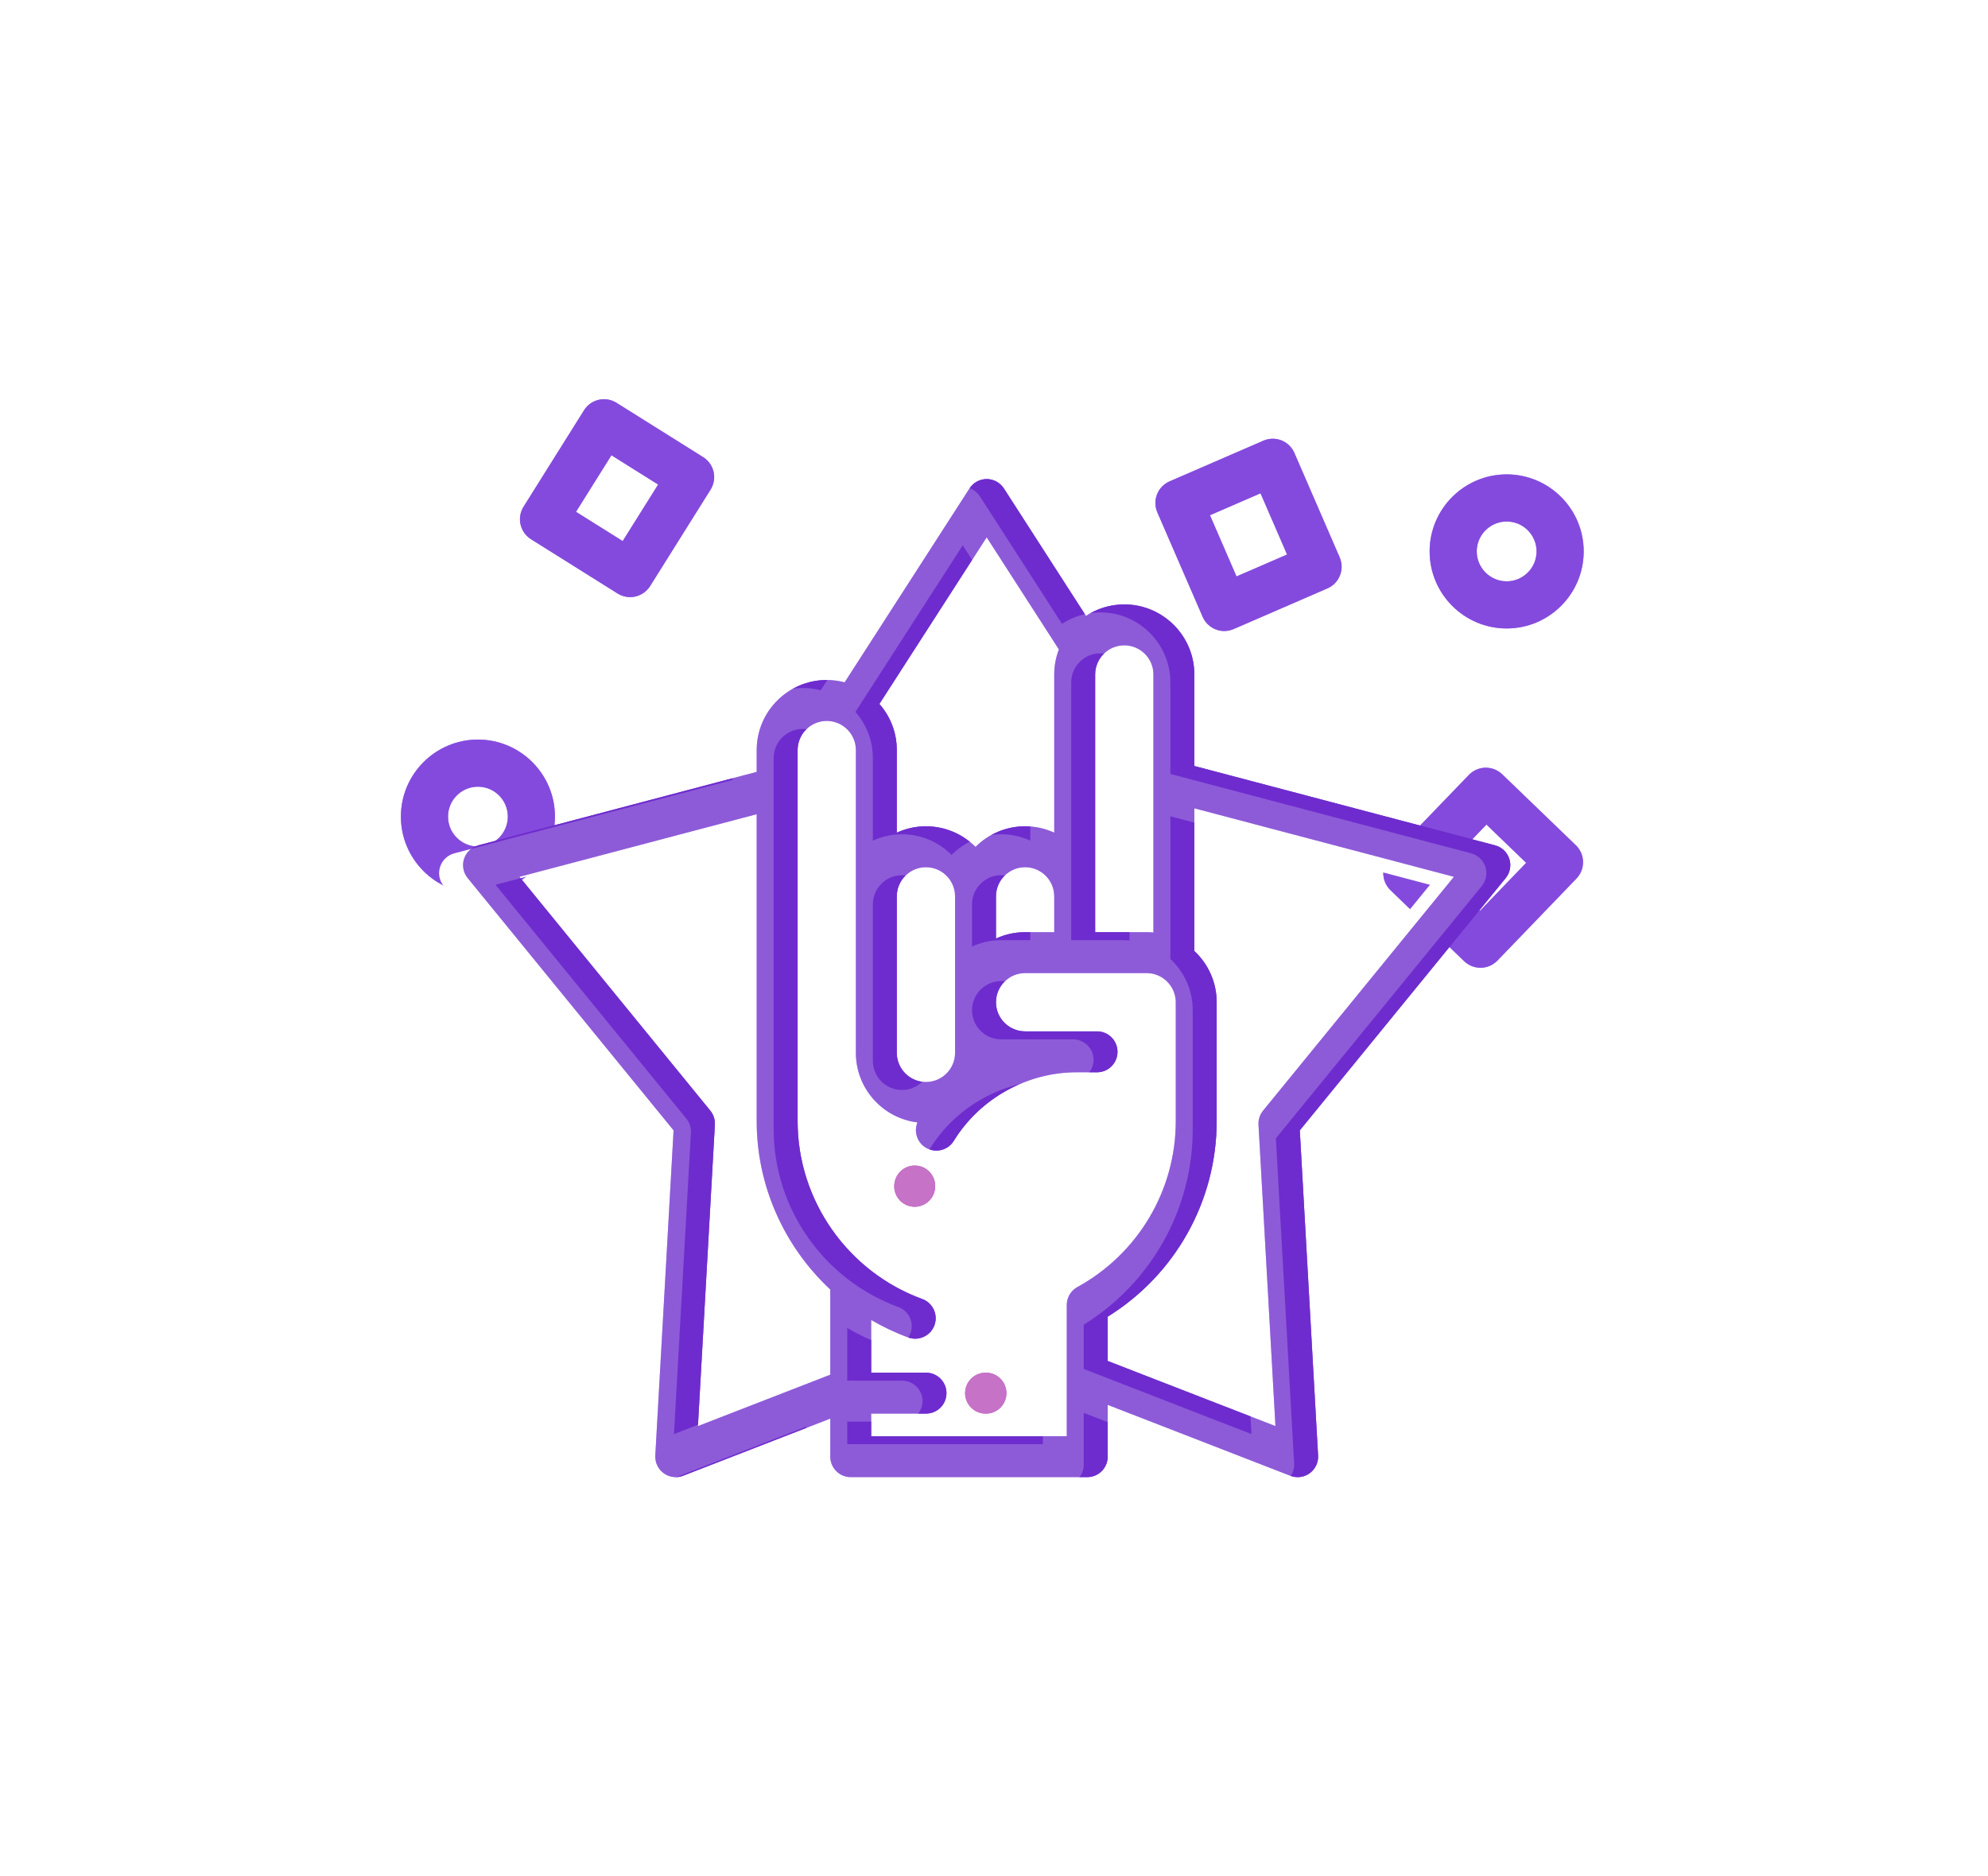 <?xml version="1.0" encoding="UTF-8"?> <svg xmlns="http://www.w3.org/2000/svg" width="249" height="235" viewBox="0 0 249 235" fill="none"> <path d="M78.926 74.785C78.375 74.785 77.832 74.632 77.358 74.335L66.509 67.532C65.129 66.667 64.711 64.846 65.577 63.466L73.152 51.383C74.017 50.003 75.838 49.585 77.219 50.451L88.068 57.253C88.731 57.669 89.202 58.331 89.377 59.094C89.552 59.856 89.416 60.657 89.001 61.32L81.425 73.403C80.897 74.255 79.928 74.791 78.926 74.785ZM72.143 64.101L77.993 67.769L82.435 60.685L76.584 57.017L72.143 64.101Z" fill="#844ADD"></path> <path d="M153.342 79.029C152.191 79.04 151.083 78.315 150.636 77.253L144.961 64.17C144.312 62.675 144.999 60.937 146.493 60.289L158.241 55.193C158.959 54.881 159.771 54.868 160.499 55.156C161.226 55.443 161.811 56.008 162.122 56.726L167.796 69.808C168.445 71.303 167.759 73.041 166.264 73.689L154.516 78.785C154.142 78.947 153.742 79.029 153.342 79.029ZM151.548 64.528L154.875 72.198L161.209 69.45L157.883 61.78L151.548 64.528Z" fill="#844ADD"></path> <path d="M185.434 121.205C184.671 121.205 183.938 120.91 183.387 120.38L174.165 111.495C172.991 110.365 172.957 108.497 174.087 107.324L183.981 97.053C184.523 96.49 185.268 96.165 186.051 96.151C186.834 96.142 187.589 96.433 188.152 96.975L197.375 105.86C198.548 106.99 198.583 108.858 197.453 110.031L187.559 120.302C187.016 120.865 186.271 121.19 185.489 121.205C185.471 121.205 185.452 121.205 185.434 121.205ZM180.383 109.293L185.356 114.084L191.156 108.062L186.183 103.272L180.383 109.293Z" fill="#844ADD"></path> <path d="M188.711 78.709C183.392 78.709 179.064 74.381 179.064 69.062C179.064 63.742 183.392 59.414 188.711 59.414C194.031 59.414 198.359 63.742 198.359 69.062C198.359 74.381 194.031 78.709 188.711 78.709ZM188.711 65.314C186.645 65.314 184.964 66.995 184.964 69.062C184.964 71.128 186.645 72.808 188.711 72.808C190.777 72.808 192.458 71.127 192.458 69.062C192.458 66.995 190.777 65.314 188.711 65.314Z" fill="#844ADD"></path> <path d="M59.861 111.921C54.541 111.921 50.214 107.593 50.214 102.273C50.214 96.954 54.541 92.626 59.861 92.626C65.181 92.626 69.508 96.954 69.508 102.273C69.508 107.593 65.181 111.921 59.861 111.921ZM59.861 98.527C57.795 98.527 56.114 100.207 56.114 102.274C56.114 104.34 57.795 106.021 59.861 106.021C61.927 106.021 63.608 104.34 63.608 102.274C63.608 100.207 61.927 98.527 59.861 98.527Z" fill="#844ADD"></path> <g opacity="0.3" filter="url(#filter0_f)"> <path d="M78.926 74.785C78.375 74.785 77.832 74.632 77.358 74.335L66.509 67.532C65.129 66.667 64.711 64.846 65.577 63.466L73.152 51.383C74.017 50.003 75.838 49.585 77.219 50.451L88.068 57.253C88.731 57.669 89.202 58.331 89.377 59.094C89.552 59.856 89.416 60.657 89.001 61.32L81.425 73.403C80.897 74.255 79.928 74.791 78.926 74.785ZM72.143 64.101L77.993 67.769L82.435 60.685L76.584 57.017L72.143 64.101Z" fill="#844ADD"></path> <path d="M153.342 79.029C152.191 79.04 151.083 78.315 150.636 77.253L144.961 64.17C144.312 62.675 144.999 60.937 146.493 60.289L158.241 55.193C158.959 54.881 159.771 54.868 160.499 55.156C161.226 55.443 161.811 56.008 162.122 56.726L167.796 69.808C168.445 71.303 167.759 73.041 166.264 73.689L154.516 78.785C154.142 78.947 153.742 79.029 153.342 79.029ZM151.548 64.528L154.875 72.198L161.209 69.45L157.883 61.78L151.548 64.528Z" fill="#844ADD"></path> <path d="M185.434 121.205C184.671 121.205 183.938 120.91 183.387 120.38L174.165 111.495C172.991 110.365 172.957 108.497 174.087 107.324L183.981 97.053C184.523 96.49 185.268 96.165 186.051 96.151C186.834 96.142 187.589 96.433 188.152 96.975L197.375 105.86C198.548 106.99 198.583 108.858 197.453 110.031L187.559 120.302C187.016 120.865 186.271 121.19 185.489 121.205C185.471 121.205 185.452 121.205 185.434 121.205ZM180.383 109.293L185.356 114.084L191.156 108.062L186.183 103.272L180.383 109.293Z" fill="#844ADD"></path> <path d="M188.711 78.709C183.392 78.709 179.064 74.381 179.064 69.062C179.064 63.742 183.392 59.414 188.711 59.414C194.031 59.414 198.359 63.742 198.359 69.062C198.359 74.381 194.031 78.709 188.711 78.709ZM188.711 65.314C186.645 65.314 184.964 66.995 184.964 69.062C184.964 71.128 186.645 72.808 188.711 72.808C190.777 72.808 192.458 71.127 192.458 69.062C192.458 66.995 190.777 65.314 188.711 65.314Z" fill="#844ADD"></path> <path d="M59.861 111.921C54.541 111.921 50.214 107.593 50.214 102.273C50.214 96.954 54.541 92.626 59.861 92.626C65.181 92.626 69.508 96.954 69.508 102.273C69.508 107.593 65.181 111.921 59.861 111.921ZM59.861 98.527C57.795 98.527 56.114 100.207 56.114 102.274C56.114 104.34 57.795 106.021 59.861 106.021C61.927 106.021 63.608 104.34 63.608 102.274C63.608 100.207 61.927 98.527 59.861 98.527Z" fill="#844ADD"></path> </g> <g opacity="0.3" filter="url(#filter1_f)"> <path d="M78.926 74.785C78.375 74.785 77.832 74.632 77.358 74.335L66.509 67.532C65.129 66.667 64.711 64.846 65.577 63.466L73.152 51.383C74.017 50.003 75.838 49.585 77.219 50.451L88.068 57.253C88.731 57.669 89.202 58.331 89.377 59.094C89.552 59.856 89.416 60.657 89.001 61.32L81.425 73.403C80.897 74.255 79.928 74.791 78.926 74.785ZM72.143 64.101L77.993 67.769L82.435 60.685L76.584 57.017L72.143 64.101Z" fill="#844ADD"></path> <path d="M153.342 79.029C152.191 79.04 151.083 78.315 150.636 77.253L144.961 64.17C144.312 62.675 144.999 60.937 146.493 60.289L158.241 55.193C158.959 54.881 159.771 54.868 160.499 55.156C161.226 55.443 161.811 56.008 162.122 56.726L167.796 69.808C168.445 71.303 167.759 73.041 166.264 73.689L154.516 78.785C154.142 78.947 153.742 79.029 153.342 79.029ZM151.548 64.528L154.875 72.198L161.209 69.45L157.883 61.78L151.548 64.528Z" fill="#844ADD"></path> <path d="M185.434 121.205C184.671 121.205 183.938 120.91 183.387 120.38L174.165 111.495C172.991 110.365 172.957 108.497 174.087 107.324L183.981 97.053C184.523 96.49 185.268 96.165 186.051 96.151C186.834 96.142 187.589 96.433 188.152 96.975L197.375 105.86C198.548 106.99 198.583 108.858 197.453 110.031L187.559 120.302C187.016 120.865 186.271 121.19 185.489 121.205C185.471 121.205 185.452 121.205 185.434 121.205ZM180.383 109.293L185.356 114.084L191.156 108.062L186.183 103.272L180.383 109.293Z" fill="#844ADD"></path> <path d="M188.711 78.709C183.392 78.709 179.064 74.381 179.064 69.062C179.064 63.742 183.392 59.414 188.711 59.414C194.031 59.414 198.359 63.742 198.359 69.062C198.359 74.381 194.031 78.709 188.711 78.709ZM188.711 65.314C186.645 65.314 184.964 66.995 184.964 69.062C184.964 71.128 186.645 72.808 188.711 72.808C190.777 72.808 192.458 71.127 192.458 69.062C192.458 66.995 190.777 65.314 188.711 65.314Z" fill="#844ADD"></path> <path d="M59.861 111.921C54.541 111.921 50.214 107.593 50.214 102.273C50.214 96.954 54.541 92.626 59.861 92.626C65.181 92.626 69.508 96.954 69.508 102.273C69.508 107.593 65.181 111.921 59.861 111.921ZM59.861 98.527C57.795 98.527 56.114 100.207 56.114 102.274C56.114 104.34 57.795 106.021 59.861 106.021C61.927 106.021 63.608 104.34 63.608 102.274C63.608 100.207 61.927 98.527 59.861 98.527Z" fill="#844ADD"></path> </g> <g opacity="0.3" filter="url(#filter2_f)"> <path d="M78.926 74.785C78.375 74.785 77.832 74.632 77.358 74.335L66.509 67.532C65.129 66.667 64.711 64.846 65.577 63.466L73.152 51.383C74.017 50.003 75.838 49.585 77.219 50.451L88.068 57.253C88.731 57.669 89.202 58.331 89.377 59.094C89.552 59.856 89.416 60.657 89.001 61.32L81.425 73.403C80.897 74.255 79.928 74.791 78.926 74.785ZM72.143 64.101L77.993 67.769L82.435 60.685L76.584 57.017L72.143 64.101Z" fill="#844ADD"></path> <path d="M153.342 79.029C152.191 79.04 151.083 78.315 150.636 77.253L144.961 64.17C144.312 62.675 144.999 60.937 146.493 60.289L158.241 55.193C158.959 54.881 159.771 54.868 160.499 55.156C161.226 55.443 161.811 56.008 162.122 56.726L167.796 69.808C168.445 71.303 167.759 73.041 166.264 73.689L154.516 78.785C154.142 78.947 153.742 79.029 153.342 79.029ZM151.548 64.528L154.875 72.198L161.209 69.45L157.883 61.78L151.548 64.528Z" fill="#844ADD"></path> <path d="M185.434 121.205C184.671 121.205 183.938 120.91 183.387 120.38L174.165 111.495C172.991 110.365 172.957 108.497 174.087 107.324L183.981 97.053C184.523 96.49 185.268 96.165 186.051 96.151C186.834 96.142 187.589 96.433 188.152 96.975L197.375 105.86C198.548 106.99 198.583 108.858 197.453 110.031L187.559 120.302C187.016 120.865 186.271 121.19 185.489 121.205C185.471 121.205 185.452 121.205 185.434 121.205ZM180.383 109.293L185.356 114.084L191.156 108.062L186.183 103.272L180.383 109.293Z" fill="#844ADD"></path> <path d="M188.711 78.709C183.392 78.709 179.064 74.381 179.064 69.062C179.064 63.742 183.392 59.414 188.711 59.414C194.031 59.414 198.359 63.742 198.359 69.062C198.359 74.381 194.031 78.709 188.711 78.709ZM188.711 65.314C186.645 65.314 184.964 66.995 184.964 69.062C184.964 71.128 186.645 72.808 188.711 72.808C190.777 72.808 192.458 71.127 192.458 69.062C192.458 66.995 190.777 65.314 188.711 65.314Z" fill="#844ADD"></path> <path d="M59.861 111.921C54.541 111.921 50.214 107.593 50.214 102.273C50.214 96.954 54.541 92.626 59.861 92.626C65.181 92.626 69.508 96.954 69.508 102.273C69.508 107.593 65.181 111.921 59.861 111.921ZM59.861 98.527C57.795 98.527 56.114 100.207 56.114 102.274C56.114 104.34 57.795 106.021 59.861 106.021C61.927 106.021 63.608 104.34 63.608 102.274C63.608 100.207 61.927 98.527 59.861 98.527Z" fill="#844ADD"></path> </g> <path d="M115.109 146.033C113.726 145.737 112.364 146.619 112.069 148.003C112.063 148.027 112.054 148.073 112.049 148.102C111.788 149.486 112.694 150.823 114.078 151.091C114.244 151.123 114.408 151.139 114.569 151.139C115.771 151.139 116.844 150.289 117.082 149.065C117.083 149.057 117.086 149.043 117.088 149.031C117.357 147.662 116.479 146.325 115.109 146.033Z" fill="#9E14A2"></path> <path d="M123.495 171.92H123.445C122.03 171.92 120.883 173.067 120.883 174.482C120.883 175.897 122.03 177.044 123.445 177.044H123.495C124.91 177.044 126.057 175.897 126.057 174.482C126.057 173.067 124.91 171.92 123.495 171.92Z" fill="#9E14A2"></path> <path d="M189.043 107.559C188.774 106.73 188.102 106.096 187.26 105.873L149.592 95.935V84.472C149.592 79.635 145.657 75.699 140.819 75.699C139.047 75.699 137.398 76.228 136.017 77.135L125.738 61.175C125.267 60.443 124.455 60 123.585 60C122.714 60 121.902 60.442 121.431 61.175L105.793 85.458C105.077 85.268 104.326 85.166 103.551 85.166C98.714 85.166 94.778 89.102 94.778 93.94V96.673L59.909 105.873C59.066 106.095 58.395 106.73 58.126 107.559C57.856 108.387 58.026 109.295 58.577 109.97L84.367 141.57L82.077 182.294C82.028 183.164 82.424 183.998 83.129 184.51C83.573 184.833 84.101 185 84.635 185C84.947 185 85.261 184.943 85.561 184.826L103.993 177.67V182.438C103.993 183.853 105.14 185 106.555 185H136.178C137.593 185 138.74 183.853 138.74 182.438V175.948L161.607 184.826C161.907 184.943 162.221 185 162.534 185C163.067 185 163.596 184.833 164.04 184.511C164.745 183.999 165.141 183.164 165.092 182.294L162.802 141.571L188.592 109.97C189.142 109.295 189.312 108.387 189.043 107.559ZM137.17 84.472C137.17 82.46 138.807 80.823 140.819 80.823C142.832 80.823 144.468 82.46 144.468 84.472V116.791C144.188 116.764 143.904 116.749 143.617 116.749H137.17V84.472ZM123.584 67.294L132.628 81.336C132.253 82.311 132.046 83.368 132.046 84.472V104.286C130.934 103.775 129.698 103.488 128.396 103.488C125.972 103.488 123.774 104.476 122.185 106.072C120.595 104.477 118.398 103.488 115.973 103.488C114.672 103.488 113.436 103.776 112.325 104.286V93.94C112.325 91.728 111.5 89.707 110.145 88.162L123.584 67.294ZM124.747 117.547V112.261C124.747 110.249 126.384 108.612 128.397 108.612C130.409 108.612 132.046 110.249 132.046 112.261V116.749H128.396V116.749C127.094 116.749 125.859 117.036 124.747 117.547ZM119.623 112.261V125.523V131.867C119.623 133.879 117.986 135.516 115.973 135.516C113.961 135.516 112.325 133.88 112.325 131.867V120.545V112.261C112.325 110.249 113.962 108.612 115.974 108.612C117.986 108.612 119.623 110.249 119.623 112.261ZM103.993 172.174L87.416 178.61L89.538 140.865C89.574 140.226 89.37 139.597 88.965 139.101L65.062 109.813L94.778 101.972V119.516V140.437C94.778 148.558 98.251 156.147 103.993 161.503V172.174ZM134.961 161.186C134.957 161.188 134.952 161.191 134.948 161.193C134.947 161.193 134.947 161.194 134.946 161.194C134.942 161.196 134.94 161.199 134.937 161.2C134.867 161.239 134.799 161.28 134.733 161.325C134.702 161.347 134.673 161.37 134.643 161.393C134.607 161.419 134.571 161.445 134.537 161.474C134.499 161.506 134.462 161.541 134.426 161.575C134.402 161.597 134.378 161.618 134.356 161.64C134.319 161.678 134.285 161.717 134.251 161.757C134.23 161.78 134.209 161.802 134.19 161.826C134.159 161.864 134.131 161.903 134.103 161.943C134.082 161.971 134.061 161.999 134.041 162.029C134.018 162.064 133.997 162.1 133.976 162.136C133.954 162.173 133.932 162.209 133.913 162.246C133.896 162.277 133.882 162.309 133.868 162.34C133.846 162.384 133.825 162.429 133.806 162.474C133.795 162.502 133.786 162.53 133.776 162.559C133.757 162.608 133.739 162.658 133.724 162.709C133.715 162.739 133.708 162.769 133.7 162.799C133.688 162.848 133.675 162.898 133.665 162.948C133.656 162.99 133.652 163.033 133.645 163.075C133.64 163.114 133.633 163.152 133.629 163.192C133.622 163.267 133.618 163.343 133.617 163.419C133.617 163.426 133.616 163.433 133.616 163.44V163.444C133.616 163.45 133.616 163.456 133.616 163.462V179.876H109.117V177.043H115.985C117.399 177.043 118.546 175.896 118.546 174.481C118.546 173.066 117.399 171.92 115.985 171.92H109.117V165.318C110.579 166.173 112.127 166.911 113.754 167.506C114.044 167.612 114.341 167.662 114.633 167.662C115.678 167.662 116.66 167.018 117.04 165.98C117.525 164.651 116.842 163.18 115.514 162.694C106.176 159.279 99.902 150.334 99.902 140.436V119.516V93.94C99.902 91.928 101.54 90.29 103.552 90.29C105.564 90.29 107.201 91.928 107.201 93.94V112.261V120.545V131.867C107.201 136.345 110.574 140.047 114.912 140.573C114.444 141.714 114.853 143.057 115.937 143.725C116.356 143.983 116.82 144.106 117.278 144.106C118.138 144.106 118.978 143.673 119.461 142.887C122.725 137.587 128.619 134.295 134.842 134.295H137.406C138.821 134.295 139.968 133.148 139.968 131.733C139.968 130.319 138.821 129.172 137.406 129.172H128.396C126.384 129.172 124.747 127.534 124.747 125.522C124.747 123.51 126.384 121.873 128.396 121.873H143.617C144.339 121.873 145.011 122.086 145.578 122.449C145.61 122.471 145.643 122.491 145.676 122.511C146.635 123.17 147.267 124.273 147.267 125.522V140.436C147.267 149.065 142.552 157.014 134.961 161.186ZM158.203 139.101C157.799 139.597 157.594 140.226 157.63 140.865L159.753 178.61L138.74 170.452V164.906C147.196 159.664 152.39 150.427 152.39 140.436V125.522C152.39 122.991 151.312 120.709 149.592 119.106V101.234L182.106 109.813L158.203 139.101Z" fill="#6E2CCE"></path> <path d="M186.043 108.559C185.774 107.73 185.102 107.096 184.26 106.873L146.592 96.935V85.472C146.592 80.635 142.657 76.699 137.819 76.699C136.047 76.699 134.398 77.228 133.017 78.135L122.738 62.175C122.267 61.443 121.455 61 120.585 61C119.714 61 118.902 61.442 118.431 62.175L102.793 86.458C102.077 86.268 101.326 86.166 100.551 86.166C95.714 86.166 91.778 90.102 91.778 94.94V97.673L56.909 106.873C56.066 107.095 55.395 107.73 55.126 108.559C54.856 109.387 55.026 110.295 55.577 110.97L81.367 142.57L79.077 183.294C79.028 184.164 79.424 184.998 80.129 185.51C80.573 185.833 81.101 186 81.635 186C81.947 186 82.261 185.943 82.561 185.826L100.993 178.67V183.438C100.993 184.853 102.14 186 103.555 186H133.178C134.593 186 135.74 184.853 135.74 183.438V176.948L158.607 185.826C158.907 185.943 159.221 186 159.534 186C160.067 186 160.596 185.833 161.04 185.511C161.745 184.999 162.141 184.164 162.092 183.294L159.802 142.571L185.592 110.97C186.142 110.295 186.312 109.387 186.043 108.559ZM134.17 85.472C134.17 83.46 135.807 81.823 137.819 81.823C139.832 81.823 141.468 83.46 141.468 85.472V117.791C141.188 117.764 140.904 117.749 140.617 117.749H134.17V85.472ZM120.584 68.294L129.628 82.336C129.253 83.311 129.046 84.368 129.046 85.472V105.286C127.934 104.775 126.698 104.488 125.396 104.488C122.972 104.488 120.774 105.476 119.185 107.072C117.595 105.477 115.398 104.488 112.973 104.488C111.672 104.488 110.436 104.776 109.325 105.286V94.94C109.325 92.728 108.5 90.707 107.145 89.162L120.584 68.294ZM121.747 118.547V113.261C121.747 111.249 123.384 109.612 125.397 109.612C127.409 109.612 129.046 111.249 129.046 113.261V117.749H125.396V117.749C124.094 117.749 122.859 118.036 121.747 118.547ZM116.623 113.261V126.523V132.867C116.623 134.879 114.986 136.516 112.973 136.516C110.961 136.516 109.325 134.88 109.325 132.867V121.545V113.261C109.325 111.249 110.962 109.612 112.974 109.612C114.986 109.612 116.623 111.249 116.623 113.261ZM100.993 173.174L84.416 179.61L86.538 141.865C86.574 141.226 86.37 140.597 85.965 140.101L62.062 110.813L91.778 102.972V120.516V141.437C91.778 149.558 95.251 157.147 100.993 162.503V173.174ZM131.961 162.186C131.957 162.188 131.952 162.191 131.948 162.193C131.947 162.193 131.947 162.194 131.946 162.194C131.942 162.196 131.94 162.199 131.937 162.2C131.867 162.239 131.799 162.28 131.733 162.325C131.702 162.347 131.673 162.37 131.643 162.393C131.607 162.419 131.571 162.445 131.537 162.474C131.499 162.506 131.462 162.541 131.426 162.575C131.402 162.597 131.378 162.618 131.356 162.64C131.319 162.678 131.285 162.717 131.251 162.757C131.23 162.78 131.209 162.802 131.19 162.826C131.159 162.864 131.131 162.903 131.103 162.943C131.082 162.971 131.061 162.999 131.041 163.029C131.018 163.064 130.997 163.1 130.976 163.136C130.954 163.173 130.932 163.209 130.913 163.246C130.896 163.277 130.882 163.309 130.868 163.34C130.846 163.384 130.825 163.429 130.806 163.474C130.795 163.502 130.786 163.53 130.776 163.559C130.757 163.608 130.739 163.658 130.724 163.709C130.715 163.739 130.708 163.769 130.7 163.799C130.688 163.848 130.675 163.898 130.665 163.948C130.656 163.99 130.652 164.033 130.645 164.075C130.64 164.114 130.633 164.152 130.629 164.192C130.622 164.267 130.618 164.343 130.617 164.419C130.617 164.426 130.616 164.433 130.616 164.44V164.444C130.616 164.45 130.616 164.456 130.616 164.462V180.876H106.117V178.043H112.985C114.399 178.043 115.546 176.896 115.546 175.481C115.546 174.066 114.399 172.92 112.985 172.92H106.117V166.318C107.579 167.173 109.127 167.911 110.754 168.506C111.044 168.612 111.341 168.662 111.633 168.662C112.678 168.662 113.66 168.018 114.04 166.98C114.525 165.651 113.842 164.18 112.514 163.694C103.176 160.279 96.902 151.334 96.902 141.436V120.516V94.94C96.902 92.928 98.54 91.29 100.552 91.29C102.564 91.29 104.201 92.928 104.201 94.94V113.261V121.545V132.867C104.201 137.345 107.574 141.047 111.912 141.573C111.444 142.714 111.853 144.057 112.937 144.725C113.356 144.983 113.82 145.106 114.278 145.106C115.138 145.106 115.978 144.673 116.461 143.887C119.725 138.587 125.619 135.295 131.842 135.295H134.406C135.821 135.295 136.968 134.148 136.968 132.733C136.968 131.319 135.821 130.172 134.406 130.172H125.396C123.384 130.172 121.747 128.534 121.747 126.522C121.747 124.51 123.384 122.873 125.396 122.873H140.617C141.339 122.873 142.011 123.086 142.578 123.449C142.61 123.471 142.643 123.491 142.676 123.511C143.635 124.17 144.267 125.273 144.267 126.522V141.436C144.267 150.065 139.552 158.014 131.961 162.186ZM155.203 140.101C154.799 140.597 154.594 141.226 154.63 141.865L156.753 179.61L135.74 171.452V165.906C144.196 160.664 149.39 151.427 149.39 141.436V126.522C149.39 123.991 148.312 121.709 146.592 120.106V102.234L179.106 110.813L155.203 140.101Z" fill="white"></path> <g opacity="0.4" filter="url(#filter3_f)"> <path d="M115.109 146.033C113.726 145.737 112.364 146.619 112.069 148.003C112.063 148.027 112.054 148.073 112.049 148.102C111.788 149.486 112.694 150.823 114.078 151.091C114.244 151.123 114.408 151.139 114.569 151.139C115.771 151.139 116.844 150.289 117.082 149.065C117.083 149.057 117.086 149.043 117.088 149.031C117.357 147.662 116.479 146.325 115.109 146.033Z" fill="#9E14A2"></path> <path d="M123.495 171.92H123.445C122.03 171.92 120.883 173.067 120.883 174.482C120.883 175.897 122.03 177.044 123.445 177.044H123.495C124.91 177.044 126.057 175.897 126.057 174.482C126.057 173.067 124.91 171.92 123.495 171.92Z" fill="#9E14A2"></path> <path d="M189.043 107.559C188.774 106.73 188.102 106.096 187.26 105.873L149.592 95.935V84.472C149.592 79.635 145.657 75.699 140.819 75.699C139.047 75.699 137.398 76.228 136.017 77.135L125.738 61.175C125.267 60.443 124.455 60 123.585 60C122.714 60 121.902 60.442 121.431 61.175L105.793 85.458C105.077 85.268 104.326 85.166 103.551 85.166C98.714 85.166 94.778 89.102 94.778 93.94V96.673L59.909 105.873C59.066 106.095 58.395 106.73 58.126 107.559C57.856 108.387 58.026 109.295 58.577 109.97L84.367 141.57L82.077 182.294C82.028 183.164 82.424 183.998 83.129 184.51C83.573 184.833 84.101 185 84.635 185C84.947 185 85.261 184.943 85.561 184.826L103.993 177.67V182.438C103.993 183.853 105.14 185 106.555 185H136.178C137.593 185 138.74 183.853 138.74 182.438V175.948L161.607 184.826C161.907 184.943 162.221 185 162.534 185C163.067 185 163.596 184.833 164.04 184.511C164.745 183.999 165.141 183.164 165.092 182.294L162.802 141.571L188.592 109.97C189.142 109.295 189.312 108.387 189.043 107.559ZM137.17 84.472C137.17 82.46 138.807 80.823 140.819 80.823C142.832 80.823 144.468 82.46 144.468 84.472V116.791C144.188 116.764 143.904 116.749 143.617 116.749H137.17V84.472ZM123.584 67.294L132.628 81.336C132.253 82.311 132.046 83.368 132.046 84.472V104.286C130.934 103.775 129.698 103.488 128.396 103.488C125.972 103.488 123.774 104.476 122.185 106.072C120.595 104.477 118.398 103.488 115.973 103.488C114.672 103.488 113.436 103.776 112.325 104.286V93.94C112.325 91.728 111.5 89.707 110.145 88.162L123.584 67.294ZM124.747 117.547V112.261C124.747 110.249 126.384 108.612 128.397 108.612C130.409 108.612 132.046 110.249 132.046 112.261V116.749H128.396V116.749C127.094 116.749 125.859 117.036 124.747 117.547ZM119.623 112.261V125.523V131.867C119.623 133.879 117.986 135.516 115.973 135.516C113.961 135.516 112.325 133.88 112.325 131.867V120.545V112.261C112.325 110.249 113.962 108.612 115.974 108.612C117.986 108.612 119.623 110.249 119.623 112.261ZM103.993 172.174L87.416 178.61L89.538 140.865C89.574 140.226 89.37 139.597 88.965 139.101L65.062 109.813L94.778 101.972V119.516V140.437C94.778 148.558 98.251 156.147 103.993 161.503V172.174ZM134.961 161.186C134.957 161.188 134.952 161.191 134.948 161.193C134.947 161.193 134.947 161.194 134.946 161.194C134.942 161.196 134.94 161.199 134.937 161.2C134.867 161.239 134.799 161.28 134.733 161.325C134.702 161.347 134.673 161.37 134.643 161.393C134.607 161.419 134.571 161.445 134.537 161.474C134.499 161.506 134.462 161.541 134.426 161.575C134.402 161.597 134.378 161.618 134.356 161.64C134.319 161.678 134.285 161.717 134.251 161.757C134.23 161.78 134.209 161.802 134.19 161.826C134.159 161.864 134.131 161.903 134.103 161.943C134.082 161.971 134.061 161.999 134.041 162.029C134.018 162.064 133.997 162.1 133.976 162.136C133.954 162.173 133.932 162.209 133.913 162.246C133.896 162.277 133.882 162.309 133.868 162.34C133.846 162.384 133.825 162.429 133.806 162.474C133.795 162.502 133.786 162.53 133.776 162.559C133.757 162.608 133.739 162.658 133.724 162.709C133.715 162.739 133.708 162.769 133.7 162.799C133.688 162.848 133.675 162.898 133.665 162.948C133.656 162.99 133.652 163.033 133.645 163.075C133.64 163.114 133.633 163.152 133.629 163.192C133.622 163.267 133.618 163.343 133.617 163.419C133.617 163.426 133.616 163.433 133.616 163.44V163.444C133.616 163.45 133.616 163.456 133.616 163.462V179.876H109.117V177.043H115.985C117.399 177.043 118.546 175.896 118.546 174.481C118.546 173.066 117.399 171.92 115.985 171.92H109.117V165.318C110.579 166.173 112.127 166.911 113.754 167.506C114.044 167.612 114.341 167.662 114.633 167.662C115.678 167.662 116.66 167.018 117.04 165.98C117.525 164.651 116.842 163.18 115.514 162.694C106.176 159.279 99.902 150.334 99.902 140.436V119.516V93.94C99.902 91.928 101.54 90.29 103.552 90.29C105.564 90.29 107.201 91.928 107.201 93.94V112.261V120.545V131.867C107.201 136.345 110.574 140.047 114.912 140.573C114.444 141.714 114.853 143.057 115.937 143.725C116.356 143.983 116.82 144.106 117.278 144.106C118.138 144.106 118.978 143.673 119.461 142.887C122.725 137.587 128.619 134.295 134.842 134.295H137.406C138.821 134.295 139.968 133.148 139.968 131.733C139.968 130.319 138.821 129.172 137.406 129.172H128.396C126.384 129.172 124.747 127.534 124.747 125.522C124.747 123.51 126.384 121.873 128.396 121.873H143.617C144.339 121.873 145.011 122.086 145.578 122.449C145.61 122.471 145.643 122.491 145.676 122.511C146.635 123.17 147.267 124.273 147.267 125.522V140.436C147.267 149.065 142.552 157.014 134.961 161.186ZM158.203 139.101C157.799 139.597 157.594 140.226 157.63 140.865L159.753 178.61L138.74 170.452V164.906C147.196 159.664 152.39 150.427 152.39 140.436V125.522C152.39 122.991 151.312 120.709 149.592 119.106V101.234L182.106 109.813L158.203 139.101Z" fill="#6E2CCE"></path> </g> <g opacity="0.4" filter="url(#filter4_f)"> <path d="M115.109 146.033C113.726 145.737 112.364 146.619 112.069 148.003C112.063 148.027 112.054 148.073 112.049 148.102C111.788 149.486 112.694 150.823 114.078 151.091C114.244 151.123 114.408 151.139 114.569 151.139C115.771 151.139 116.844 150.289 117.082 149.065C117.083 149.057 117.086 149.043 117.088 149.031C117.357 147.662 116.479 146.325 115.109 146.033Z" fill="white"></path> <path d="M123.495 171.92H123.445C122.03 171.92 120.883 173.067 120.883 174.482C120.883 175.897 122.03 177.044 123.445 177.044H123.495C124.91 177.044 126.057 175.897 126.057 174.482C126.057 173.067 124.91 171.92 123.495 171.92Z" fill="white"></path> <path d="M189.043 107.559C188.774 106.73 188.102 106.096 187.26 105.873L149.592 95.935V84.472C149.592 79.635 145.657 75.699 140.819 75.699C139.047 75.699 137.398 76.228 136.017 77.135L125.738 61.175C125.267 60.443 124.455 60 123.585 60C122.714 60 121.902 60.442 121.431 61.175L105.793 85.458C105.077 85.268 104.326 85.166 103.551 85.166C98.714 85.166 94.778 89.102 94.778 93.94V96.673L59.909 105.873C59.066 106.095 58.395 106.73 58.126 107.559C57.856 108.387 58.026 109.295 58.577 109.97L84.367 141.57L82.077 182.294C82.028 183.164 82.424 183.998 83.129 184.51C83.573 184.833 84.101 185 84.635 185C84.947 185 85.261 184.943 85.561 184.826L103.993 177.67V182.438C103.993 183.853 105.14 185 106.555 185H136.178C137.593 185 138.74 183.853 138.74 182.438V175.948L161.607 184.826C161.907 184.943 162.221 185 162.534 185C163.067 185 163.596 184.833 164.04 184.511C164.745 183.999 165.141 183.164 165.092 182.294L162.802 141.571L188.592 109.97C189.142 109.295 189.312 108.387 189.043 107.559ZM137.17 84.472C137.17 82.46 138.807 80.823 140.819 80.823C142.832 80.823 144.468 82.46 144.468 84.472V116.791C144.188 116.764 143.904 116.749 143.617 116.749H137.17V84.472ZM123.584 67.294L132.628 81.336C132.253 82.311 132.046 83.368 132.046 84.472V104.286C130.934 103.775 129.698 103.488 128.396 103.488C125.972 103.488 123.774 104.476 122.185 106.072C120.595 104.477 118.398 103.488 115.973 103.488C114.672 103.488 113.436 103.776 112.325 104.286V93.94C112.325 91.728 111.5 89.707 110.145 88.162L123.584 67.294ZM124.747 117.547V112.261C124.747 110.249 126.384 108.612 128.397 108.612C130.409 108.612 132.046 110.249 132.046 112.261V116.749H128.396V116.749C127.094 116.749 125.859 117.036 124.747 117.547ZM119.623 112.261V125.523V131.867C119.623 133.879 117.986 135.516 115.973 135.516C113.961 135.516 112.325 133.88 112.325 131.867V120.545V112.261C112.325 110.249 113.962 108.612 115.974 108.612C117.986 108.612 119.623 110.249 119.623 112.261ZM103.993 172.174L87.416 178.61L89.538 140.865C89.574 140.226 89.37 139.597 88.965 139.101L65.062 109.813L94.778 101.972V119.516V140.437C94.778 148.558 98.251 156.147 103.993 161.503V172.174ZM134.961 161.186C134.957 161.188 134.952 161.191 134.948 161.193C134.947 161.193 134.947 161.194 134.946 161.194C134.942 161.196 134.94 161.199 134.937 161.2C134.867 161.239 134.799 161.28 134.733 161.325C134.702 161.347 134.673 161.37 134.643 161.393C134.607 161.419 134.571 161.445 134.537 161.474C134.499 161.506 134.462 161.541 134.426 161.575C134.402 161.597 134.378 161.618 134.356 161.64C134.319 161.678 134.285 161.717 134.251 161.757C134.23 161.78 134.209 161.802 134.19 161.826C134.159 161.864 134.131 161.903 134.103 161.943C134.082 161.971 134.061 161.999 134.041 162.029C134.018 162.064 133.997 162.1 133.976 162.136C133.954 162.173 133.932 162.209 133.913 162.246C133.896 162.277 133.882 162.309 133.868 162.34C133.846 162.384 133.825 162.429 133.806 162.474C133.795 162.502 133.786 162.53 133.776 162.559C133.757 162.608 133.739 162.658 133.724 162.709C133.715 162.739 133.708 162.769 133.7 162.799C133.688 162.848 133.675 162.898 133.665 162.948C133.656 162.99 133.652 163.033 133.645 163.075C133.64 163.114 133.633 163.152 133.629 163.192C133.622 163.267 133.618 163.343 133.617 163.419C133.617 163.426 133.616 163.433 133.616 163.44V163.444C133.616 163.45 133.616 163.456 133.616 163.462V179.876H109.117V177.043H115.985C117.399 177.043 118.546 175.896 118.546 174.481C118.546 173.066 117.399 171.92 115.985 171.92H109.117V165.318C110.579 166.173 112.127 166.911 113.754 167.506C114.044 167.612 114.341 167.662 114.633 167.662C115.678 167.662 116.66 167.018 117.04 165.98C117.525 164.651 116.842 163.18 115.514 162.694C106.176 159.279 99.902 150.334 99.902 140.436V119.516V93.94C99.902 91.928 101.54 90.29 103.552 90.29C105.564 90.29 107.201 91.928 107.201 93.94V112.261V120.545V131.867C107.201 136.345 110.574 140.047 114.912 140.573C114.444 141.714 114.853 143.057 115.937 143.725C116.356 143.983 116.82 144.106 117.278 144.106C118.138 144.106 118.978 143.673 119.461 142.887C122.725 137.587 128.619 134.295 134.842 134.295H137.406C138.821 134.295 139.968 133.148 139.968 131.733C139.968 130.319 138.821 129.172 137.406 129.172H128.396C126.384 129.172 124.747 127.534 124.747 125.522C124.747 123.51 126.384 121.873 128.396 121.873H143.617C144.339 121.873 145.011 122.086 145.578 122.449C145.61 122.471 145.643 122.491 145.676 122.511C146.635 123.17 147.267 124.273 147.267 125.522V140.436C147.267 149.065 142.552 157.014 134.961 161.186ZM158.203 139.101C157.799 139.597 157.594 140.226 157.63 140.865L159.753 178.61L138.74 170.452V164.906C147.196 159.664 152.39 150.427 152.39 140.436V125.522C152.39 122.991 151.312 120.709 149.592 119.106V101.234L182.106 109.813L158.203 139.101Z" fill="#6E2CCE"></path> </g> <g opacity="0.4" filter="url(#filter5_f)"> <path d="M189.043 107.559C188.774 106.73 188.102 106.096 187.26 105.873L149.592 95.935V84.472C149.592 79.635 145.657 75.699 140.819 75.699C139.047 75.699 137.398 76.228 136.017 77.135L125.738 61.175C125.267 60.443 124.455 60 123.585 60C122.714 60 121.902 60.442 121.431 61.175L105.793 85.458C105.077 85.268 104.326 85.166 103.551 85.166C98.714 85.166 94.778 89.102 94.778 93.94V96.673L59.909 105.873C59.066 106.095 58.395 106.73 58.126 107.559C57.856 108.387 58.026 109.295 58.577 109.97L84.367 141.57L82.077 182.294C82.028 183.164 82.424 183.998 83.129 184.51C83.573 184.833 84.101 185 84.635 185C84.947 185 85.261 184.943 85.561 184.826L103.993 177.67V182.438C103.993 183.853 105.14 185 106.555 185H136.178C137.593 185 138.74 183.853 138.74 182.438V175.948L161.607 184.826C161.907 184.943 162.221 185 162.534 185C163.067 185 163.596 184.833 164.04 184.511C164.745 183.999 165.141 183.164 165.092 182.294L162.802 141.571L188.592 109.97C189.142 109.295 189.312 108.387 189.043 107.559ZM137.17 84.472C137.17 82.46 138.807 80.823 140.819 80.823C142.832 80.823 144.468 82.46 144.468 84.472V116.791C144.188 116.764 143.904 116.749 143.617 116.749H137.17V84.472ZM123.584 67.294L132.628 81.336C132.253 82.311 132.046 83.368 132.046 84.472V104.286C130.934 103.775 129.698 103.488 128.396 103.488C125.972 103.488 123.774 104.476 122.185 106.072C120.595 104.477 118.398 103.488 115.973 103.488C114.672 103.488 113.436 103.776 112.325 104.286V93.94C112.325 91.728 111.5 89.707 110.145 88.162L123.584 67.294ZM124.747 117.547V112.261C124.747 110.249 126.384 108.612 128.397 108.612C130.409 108.612 132.046 110.249 132.046 112.261V116.749H128.396V116.749C127.094 116.749 125.859 117.036 124.747 117.547ZM119.623 112.261V125.523V131.867C119.623 133.879 117.986 135.516 115.973 135.516C113.961 135.516 112.325 133.88 112.325 131.867V120.545V112.261C112.325 110.249 113.962 108.612 115.974 108.612C117.986 108.612 119.623 110.249 119.623 112.261ZM103.993 172.174L87.416 178.61L89.538 140.865C89.574 140.226 89.37 139.597 88.965 139.101L65.062 109.813L94.778 101.972V119.516V140.437C94.778 148.558 98.251 156.147 103.993 161.503V172.174ZM134.961 161.186C134.957 161.188 134.952 161.191 134.948 161.193C134.947 161.193 134.947 161.194 134.946 161.194C134.942 161.196 134.94 161.199 134.937 161.2C134.867 161.239 134.799 161.28 134.733 161.325C134.702 161.347 134.673 161.37 134.643 161.393C134.607 161.419 134.571 161.445 134.537 161.474C134.499 161.506 134.462 161.541 134.426 161.575C134.402 161.597 134.378 161.618 134.356 161.64C134.319 161.678 134.285 161.717 134.251 161.757C134.23 161.78 134.209 161.802 134.19 161.826C134.159 161.864 134.131 161.903 134.103 161.943C134.082 161.971 134.061 161.999 134.041 162.029C134.018 162.064 133.997 162.1 133.976 162.136C133.954 162.173 133.932 162.209 133.913 162.246C133.896 162.277 133.882 162.309 133.868 162.34C133.846 162.384 133.825 162.429 133.806 162.474C133.795 162.502 133.786 162.53 133.776 162.559C133.757 162.608 133.739 162.658 133.724 162.709C133.715 162.739 133.708 162.769 133.7 162.799C133.688 162.848 133.675 162.898 133.665 162.948C133.656 162.99 133.652 163.033 133.645 163.075C133.64 163.114 133.633 163.152 133.629 163.192C133.622 163.267 133.618 163.343 133.617 163.419C133.617 163.426 133.616 163.433 133.616 163.44V163.444C133.616 163.45 133.616 163.456 133.616 163.462V179.876H109.117V177.043H115.985C117.399 177.043 118.546 175.896 118.546 174.481C118.546 173.066 117.399 171.92 115.985 171.92H109.117V165.318C110.579 166.173 112.127 166.911 113.754 167.506C114.044 167.612 114.341 167.662 114.633 167.662C115.678 167.662 116.66 167.018 117.04 165.98C117.525 164.651 116.842 163.18 115.514 162.694C106.176 159.279 99.902 150.334 99.902 140.436V119.516V93.94C99.902 91.928 101.54 90.29 103.552 90.29C105.564 90.29 107.201 91.928 107.201 93.94V112.261V120.545V131.867C107.201 136.345 110.574 140.047 114.912 140.573C114.444 141.714 114.853 143.057 115.937 143.725C116.356 143.983 116.82 144.106 117.278 144.106C118.138 144.106 118.978 143.673 119.461 142.887C122.725 137.587 128.619 134.295 134.842 134.295H137.406C138.821 134.295 139.968 133.148 139.968 131.733C139.968 130.319 138.821 129.172 137.406 129.172H128.396C126.384 129.172 124.747 127.534 124.747 125.522C124.747 123.51 126.384 121.873 128.396 121.873H143.617C144.339 121.873 145.011 122.086 145.578 122.449C145.61 122.471 145.643 122.491 145.676 122.511C146.635 123.17 147.267 124.273 147.267 125.522V140.436C147.267 149.065 142.552 157.014 134.961 161.186ZM158.203 139.101C157.799 139.597 157.594 140.226 157.63 140.865L159.753 178.61L138.74 170.452V164.906C147.196 159.664 152.39 150.427 152.39 140.436V125.522C152.39 122.991 151.312 120.709 149.592 119.106V101.234L182.106 109.813L158.203 139.101Z" fill="#6E2CCE"></path> </g> <defs> <filter id="filter0_f" x="0.214" y="0" width="248.145" height="171.205" filterUnits="userSpaceOnUse" color-interpolation-filters="sRGB"> <feFlood flood-opacity="0" result="BackgroundImageFix"></feFlood> <feBlend mode="normal" in="SourceGraphic" in2="BackgroundImageFix" result="shape"></feBlend> <feGaussianBlur stdDeviation="25" result="effect1_foregroundBlur"></feGaussianBlur> </filter> <filter id="filter1_f" x="25.214" y="25" width="198.145" height="121.205" filterUnits="userSpaceOnUse" color-interpolation-filters="sRGB"> <feFlood flood-opacity="0" result="BackgroundImageFix"></feFlood> <feBlend mode="normal" in="SourceGraphic" in2="BackgroundImageFix" result="shape"></feBlend> <feGaussianBlur stdDeviation="12.5" result="effect1_foregroundBlur"></feGaussianBlur> </filter> <filter id="filter2_f" x="35.214" y="35" width="178.145" height="101.205" filterUnits="userSpaceOnUse" color-interpolation-filters="sRGB"> <feFlood flood-opacity="0" result="BackgroundImageFix"></feFlood> <feBlend mode="normal" in="SourceGraphic" in2="BackgroundImageFix" result="shape"></feBlend> <feGaussianBlur stdDeviation="7.5" result="effect1_foregroundBlur"></feGaussianBlur> </filter> <filter id="filter3_f" x="8" y="10" width="231.169" height="225" filterUnits="userSpaceOnUse" color-interpolation-filters="sRGB"> <feFlood flood-opacity="0" result="BackgroundImageFix"></feFlood> <feBlend mode="normal" in="SourceGraphic" in2="BackgroundImageFix" result="shape"></feBlend> <feGaussianBlur stdDeviation="25" result="effect1_foregroundBlur"></feGaussianBlur> </filter> <filter id="filter4_f" x="33" y="35" width="181.169" height="175" filterUnits="userSpaceOnUse" color-interpolation-filters="sRGB"> <feFlood flood-opacity="0" result="BackgroundImageFix"></feFlood> <feBlend mode="normal" in="SourceGraphic" in2="BackgroundImageFix" result="shape"></feBlend> <feGaussianBlur stdDeviation="12.5" result="effect1_foregroundBlur"></feGaussianBlur> </filter> <filter id="filter5_f" x="43" y="45" width="161.169" height="155" filterUnits="userSpaceOnUse" color-interpolation-filters="sRGB"> <feFlood flood-opacity="0" result="BackgroundImageFix"></feFlood> <feBlend mode="normal" in="SourceGraphic" in2="BackgroundImageFix" result="shape"></feBlend> <feGaussianBlur stdDeviation="7.5" result="effect1_foregroundBlur"></feGaussianBlur> </filter> </defs> </svg> 